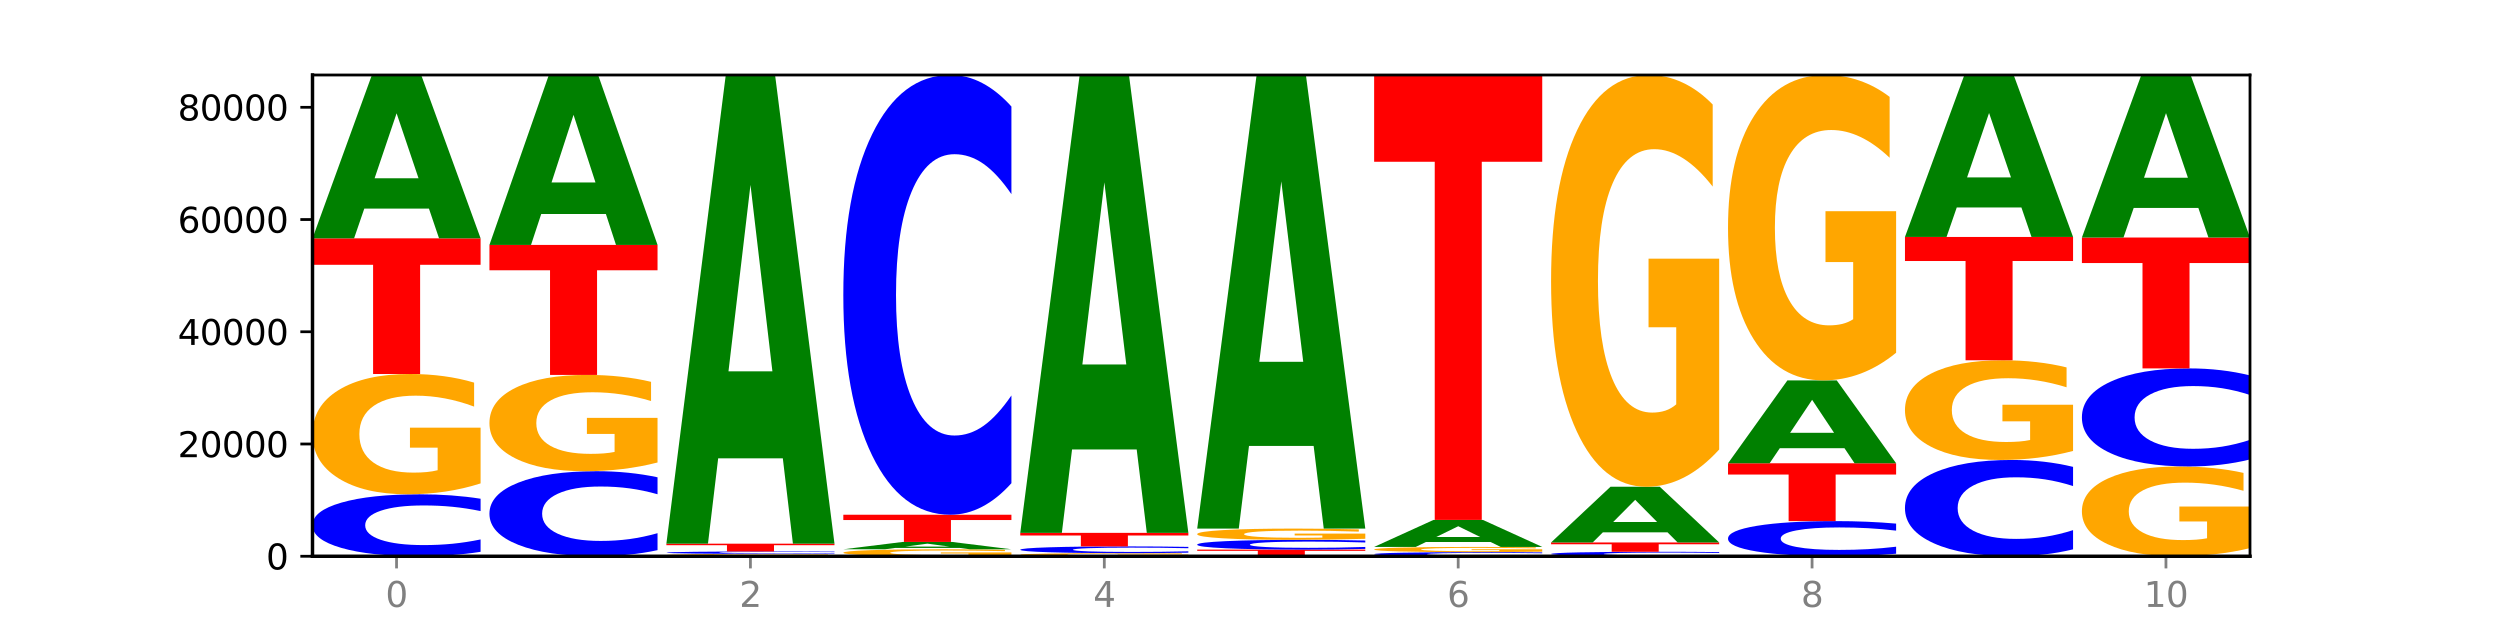 <?xml version="1.0" encoding="utf-8" standalone="no"?>
<!DOCTYPE svg PUBLIC "-//W3C//DTD SVG 1.1//EN"
  "http://www.w3.org/Graphics/SVG/1.1/DTD/svg11.dtd">
<svg xmlns:xlink="http://www.w3.org/1999/xlink" width="720pt" height="180pt" viewBox="0 0 720 180" xmlns="http://www.w3.org/2000/svg" version="1.1">
 <defs>
  <style type="text/css">*{stroke-linejoin: round; stroke-linecap: butt}</style>
 </defs>
 <g id="figure_1">
  <g id="patch_1">
   <path d="M 0 180 
L 720 180 
L 720 0 
L 0 0 
z
" style="fill: #ffffff"/>
  </g>
  <g id="axes_1">
   <g id="patch_2">
    <path d="M 90 160.2 
L 648 160.2 
L 648 21.6 
L 90 21.6 
z
" style="fill: #ffffff"/>
   </g>
   <g id="line2d_1">
    <path d="M 90 160.2 
L 648 160.2 
" clip-path="url(#pa13a2876fc)" style="fill: none; stroke: #000000; stroke-width: 0.5; stroke-linecap: square"/>
   </g>
   <g id="patch_3">
    <path d="M 138.411 158.921 
Q 134.361 159.555 129.983 159.876 
Q 125.604 160.2 120.835 160.2 
Q 106.613 160.2 98.306 157.797 
Q 90 155.393 90 151.283 
Q 90 147.158 98.306 144.758 
Q 106.613 142.355 120.835 142.355 
Q 125.604 142.355 129.983 142.679 
Q 134.361 143 138.411 143.634 
L 138.411 147.191 
Q 134.325 146.351 130.361 145.96 
Q 126.397 145.569 122.018 145.569 
Q 114.163 145.569 109.662 147.092 
Q 105.173 148.611 105.173 151.283 
Q 105.173 153.944 109.662 155.467 
Q 114.163 156.986 122.018 156.986 
Q 126.397 156.986 130.361 156.595 
Q 134.325 156.2 138.411 155.36 
L 138.411 158.921 
z
" clip-path="url(#pa13a2876fc)" style="fill: #0000ff"/>
   </g>
   <g id="patch_4">
    <path d="M 138.411 139.221 
Q 133.529 140.788 128.277 141.575 
Q 123.026 142.355 117.428 142.355 
Q 104.777 142.355 97.389 137.689 
Q 90 133.023 90 125.044 
Q 90 116.972 97.519 112.342 
Q 105.048 107.712 118.144 107.712 
Q 123.189 107.712 127.811 108.342 
Q 132.444 108.965 136.545 110.195 
L 136.545 117.101 
Q 132.313 115.52 128.126 114.74 
Q 123.938 113.952 119.728 113.952 
Q 111.938 113.952 107.717 116.829 
Q 103.497 119.699 103.497 125.044 
Q 103.497 130.34 107.566 133.231 
Q 111.634 136.115 119.12 136.115 
Q 121.16 136.115 122.907 135.95 
Q 124.654 135.779 126.042 135.421 
L 126.042 128.937 
L 118.068 128.937 
L 118.068 123.162 
L 138.411 123.162 
L 138.411 139.221 
z
" clip-path="url(#pa13a2876fc)" style="fill: #ffa600"/>
   </g>
   <g id="patch_5">
    <path d="M 90 68.641 
L 138.411 68.641 
L 138.411 76.261 
L 120.994 76.261 
L 120.994 107.712 
L 107.45 107.712 
L 107.45 76.261 
L 90 76.261 
L 90 68.641 
z
" clip-path="url(#pa13a2876fc)" style="fill: #ff0000"/>
   </g>
   <g id="patch_6">
    <path d="M 123.534 60.072 
L 104.916 60.072 
L 101.977 68.641 
L 90 68.641 
L 107.104 21.6 
L 121.307 21.6 
L 138.411 68.641 
L 126.444 68.641 
L 123.534 60.072 
z
M 107.886 51.341 
L 120.535 51.341 
L 114.22 32.629 
L 107.886 51.341 
z
" clip-path="url(#pa13a2876fc)" style="fill: #008000"/>
   </g>
   <g id="patch_7">
    <path d="M 189.37 158.444 
Q 185.32 159.315 180.942 159.755 
Q 176.563 160.2 171.794 160.2 
Q 157.572 160.2 149.265 156.901 
Q 140.959 153.603 140.959 147.961 
Q 140.959 142.3 149.265 139.006 
Q 157.572 135.707 171.794 135.707 
Q 176.563 135.707 180.942 136.153 
Q 185.32 136.593 189.37 137.463 
L 189.37 142.345 
Q 185.284 141.192 181.32 140.655 
Q 177.356 140.119 172.977 140.119 
Q 165.122 140.119 160.621 142.209 
Q 156.132 144.293 156.132 147.961 
Q 156.132 151.614 160.621 153.704 
Q 165.122 155.788 172.977 155.788 
Q 177.356 155.788 181.32 155.252 
Q 185.284 154.711 189.37 153.557 
L 189.37 158.444 
z
" clip-path="url(#pa13a2876fc)" style="fill: #0000ff"/>
   </g>
   <g id="patch_8">
    <path d="M 189.37 133.198 
Q 184.488 134.453 179.236 135.083 
Q 173.985 135.707 168.387 135.707 
Q 155.736 135.707 148.347 131.973 
Q 140.959 128.238 140.959 121.851 
Q 140.959 115.39 148.478 111.683 
Q 156.007 107.977 169.103 107.977 
Q 174.148 107.977 178.77 108.481 
Q 183.403 108.98 187.504 109.965 
L 187.504 115.493 
Q 183.272 114.227 179.084 113.602 
Q 174.896 112.972 170.687 112.972 
Q 162.897 112.972 158.676 115.275 
Q 154.456 117.572 154.456 121.851 
Q 154.456 126.09 158.524 128.404 
Q 162.593 130.712 170.079 130.712 
Q 172.119 130.712 173.866 130.581 
Q 175.613 130.443 177.001 130.157 
L 177.001 124.967 
L 169.027 124.967 
L 169.027 120.344 
L 189.37 120.344 
L 189.37 133.198 
z
" clip-path="url(#pa13a2876fc)" style="fill: #ffa600"/>
   </g>
   <g id="patch_9">
    <path d="M 140.959 70.538 
L 189.37 70.538 
L 189.37 77.84 
L 171.953 77.84 
L 171.953 107.977 
L 158.409 107.977 
L 158.409 77.84 
L 140.959 77.84 
L 140.959 70.538 
z
" clip-path="url(#pa13a2876fc)" style="fill: #ff0000"/>
   </g>
   <g id="patch_10">
    <path d="M 174.493 61.623 
L 155.875 61.623 
L 152.935 70.538 
L 140.959 70.538 
L 158.063 21.6 
L 172.266 21.6 
L 189.37 70.538 
L 177.403 70.538 
L 174.493 61.623 
z
M 158.845 52.541 
L 171.494 52.541 
L 165.179 33.074 
L 158.845 52.541 
z
" clip-path="url(#pa13a2876fc)" style="fill: #008000"/>
   </g>
   <g id="patch_11">
    <path d="M 240.329 160.139 
Q 235.446 160.169 230.195 160.185 
Q 224.944 160.2 219.346 160.2 
Q 206.695 160.2 199.306 160.109 
Q 191.918 160.018 191.918 159.862 
Q 191.918 159.705 199.437 159.615 
Q 206.966 159.524 220.062 159.524 
Q 225.107 159.524 229.729 159.537 
Q 234.361 159.549 238.463 159.573 
L 238.463 159.708 
Q 234.231 159.677 230.043 159.661 
Q 225.855 159.646 221.646 159.646 
Q 213.856 159.646 209.635 159.702 
Q 205.415 159.758 205.415 159.862 
Q 205.415 159.966 209.483 160.022 
Q 213.552 160.078 221.038 160.078 
Q 223.078 160.078 224.825 160.075 
Q 226.571 160.072 227.96 160.065 
L 227.96 159.938 
L 219.986 159.938 
L 219.986 159.826 
L 240.329 159.826 
L 240.329 160.139 
z
" clip-path="url(#pa13a2876fc)" style="fill: #ffa600"/>
   </g>
   <g id="patch_12">
    <path d="M 240.329 159.474 
Q 236.279 159.499 231.9 159.512 
Q 227.522 159.524 222.753 159.524 
Q 208.53 159.524 200.224 159.429 
Q 191.918 159.335 191.918 159.172 
Q 191.918 159.009 200.224 158.915 
Q 208.53 158.82 222.753 158.82 
Q 227.522 158.82 231.9 158.833 
Q 236.279 158.845 240.329 158.87 
L 240.329 159.011 
Q 236.243 158.978 232.279 158.962 
Q 228.314 158.947 223.936 158.947 
Q 216.081 158.947 211.58 159.007 
Q 207.091 159.067 207.091 159.172 
Q 207.091 159.277 211.58 159.338 
Q 216.081 159.397 223.936 159.397 
Q 228.314 159.397 232.279 159.382 
Q 236.243 159.366 240.329 159.333 
L 240.329 159.474 
z
" clip-path="url(#pa13a2876fc)" style="fill: #0000ff"/>
   </g>
   <g id="patch_13">
    <path d="M 191.918 156.581 
L 240.329 156.581 
L 240.329 157.018 
L 222.912 157.018 
L 222.912 158.82 
L 209.368 158.82 
L 209.368 157.018 
L 191.918 157.018 
L 191.918 156.581 
z
" clip-path="url(#pa13a2876fc)" style="fill: #ff0000"/>
   </g>
   <g id="patch_14">
    <path d="M 225.452 131.992 
L 206.834 131.992 
L 203.894 156.581 
L 191.918 156.581 
L 209.021 21.6 
L 223.225 21.6 
L 240.329 156.581 
L 228.362 156.581 
L 225.452 131.992 
z
M 209.803 106.94 
L 222.453 106.94 
L 216.138 53.248 
L 209.803 106.94 
z
" clip-path="url(#pa13a2876fc)" style="fill: #008000"/>
   </g>
   <g id="patch_15">
    <path d="M 291.288 160.018 
Q 286.405 160.109 281.154 160.155 
Q 275.903 160.2 270.305 160.2 
Q 257.654 160.2 250.265 159.929 
Q 242.877 159.659 242.877 159.196 
Q 242.877 158.728 250.395 158.46 
Q 257.925 158.191 271.021 158.191 
Q 276.066 158.191 280.688 158.228 
Q 285.32 158.264 289.422 158.335 
L 289.422 158.735 
Q 285.19 158.644 281.002 158.599 
Q 276.814 158.553 272.605 158.553 
Q 264.815 158.553 260.594 158.72 
Q 256.374 158.886 256.374 159.196 
Q 256.374 159.503 260.442 159.671 
Q 264.511 159.838 271.997 159.838 
Q 274.037 159.838 275.784 159.829 
Q 277.53 159.819 278.919 159.798 
L 278.919 159.422 
L 270.945 159.422 
L 270.945 159.087 
L 291.288 159.087 
L 291.288 160.018 
z
" clip-path="url(#pa13a2876fc)" style="fill: #ffa600"/>
   </g>
   <g id="patch_16">
    <path d="M 276.411 157.806 
L 257.793 157.806 
L 254.853 158.191 
L 242.877 158.191 
L 259.98 156.079 
L 274.184 156.079 
L 291.288 158.191 
L 279.321 158.191 
L 276.411 157.806 
z
M 260.762 157.414 
L 273.412 157.414 
L 267.097 156.574 
L 260.762 157.414 
z
" clip-path="url(#pa13a2876fc)" style="fill: #008000"/>
   </g>
   <g id="patch_17">
    <path d="M 242.877 148.243 
L 291.288 148.243 
L 291.288 149.771 
L 273.871 149.771 
L 273.871 156.079 
L 260.327 156.079 
L 260.327 149.771 
L 242.877 149.771 
L 242.877 148.243 
z
" clip-path="url(#pa13a2876fc)" style="fill: #ff0000"/>
   </g>
   <g id="patch_18">
    <path d="M 291.288 139.165 
Q 287.238 143.665 282.859 145.941 
Q 278.481 148.243 273.711 148.243 
Q 259.489 148.243 251.183 131.186 
Q 242.877 114.13 242.877 84.961 
Q 242.877 55.687 251.183 38.657 
Q 259.489 21.6 273.711 21.6 
Q 278.481 21.6 282.859 23.902 
Q 287.238 26.178 291.288 30.678 
L 291.288 55.923 
Q 287.202 49.958 283.237 47.185 
Q 279.273 44.412 274.895 44.412 
Q 267.04 44.412 262.539 55.216 
Q 258.05 65.994 258.05 84.961 
Q 258.05 103.849 262.539 114.653 
Q 267.04 125.431 274.895 125.431 
Q 279.273 125.431 283.237 122.658 
Q 287.202 119.859 291.288 113.894 
L 291.288 139.165 
z
" clip-path="url(#pa13a2876fc)" style="fill: #0000ff"/>
   </g>
   <g id="patch_19">
    <path d="M 342.247 160.12 
Q 337.364 160.16 332.113 160.18 
Q 326.862 160.2 321.263 160.2 
Q 308.613 160.2 301.224 160.08 
Q 293.836 159.961 293.836 159.756 
Q 293.836 159.549 301.354 159.43 
Q 308.884 159.311 321.98 159.311 
Q 327.025 159.311 331.647 159.327 
Q 336.279 159.343 340.38 159.375 
L 340.38 159.552 
Q 336.149 159.511 331.961 159.491 
Q 327.773 159.471 323.564 159.471 
Q 315.774 159.471 311.553 159.545 
Q 307.333 159.619 307.333 159.756 
Q 307.333 159.892 311.401 159.966 
Q 315.47 160.04 322.956 160.04 
Q 324.996 160.04 326.742 160.036 
Q 328.489 160.031 329.878 160.022 
L 329.878 159.856 
L 321.904 159.856 
L 321.904 159.708 
L 342.247 159.708 
L 342.247 160.12 
z
" clip-path="url(#pa13a2876fc)" style="fill: #ffa600"/>
   </g>
   <g id="patch_20">
    <path d="M 342.247 159.171 
Q 338.197 159.241 333.818 159.276 
Q 329.439 159.311 324.67 159.311 
Q 310.448 159.311 302.142 159.049 
Q 293.836 158.786 293.836 158.338 
Q 293.836 157.888 302.142 157.626 
Q 310.448 157.363 324.67 157.363 
Q 329.439 157.363 333.818 157.399 
Q 338.197 157.434 342.247 157.503 
L 342.247 157.891 
Q 338.16 157.8 334.196 157.757 
Q 330.232 157.714 325.853 157.714 
Q 317.998 157.714 313.498 157.88 
Q 309.009 158.046 309.009 158.338 
Q 309.009 158.628 313.498 158.794 
Q 317.998 158.96 325.853 158.96 
Q 330.232 158.96 334.196 158.918 
Q 338.16 158.875 342.247 158.783 
L 342.247 159.171 
z
" clip-path="url(#pa13a2876fc)" style="fill: #0000ff"/>
   </g>
   <g id="patch_21">
    <path d="M 293.836 153.465 
L 342.247 153.465 
L 342.247 154.225 
L 324.83 154.225 
L 324.83 157.363 
L 311.286 157.363 
L 311.286 154.225 
L 293.836 154.225 
L 293.836 153.465 
z
" clip-path="url(#pa13a2876fc)" style="fill: #ff0000"/>
   </g>
   <g id="patch_22">
    <path d="M 327.37 129.443 
L 308.752 129.443 
L 305.812 153.465 
L 293.836 153.465 
L 310.939 21.6 
L 325.143 21.6 
L 342.247 153.465 
L 330.28 153.465 
L 327.37 129.443 
z
M 311.721 104.969 
L 324.371 104.969 
L 318.056 52.517 
L 311.721 104.969 
z
" clip-path="url(#pa13a2876fc)" style="fill: #008000"/>
   </g>
   <g id="patch_23">
    <path d="M 344.795 158.285 
L 393.205 158.285 
L 393.205 158.658 
L 375.789 158.658 
L 375.789 160.2 
L 362.245 160.2 
L 362.245 158.658 
L 344.795 158.658 
L 344.795 158.285 
z
" clip-path="url(#pa13a2876fc)" style="fill: #ff0000"/>
   </g>
   <g id="patch_24">
    <path d="M 393.205 158.083 
Q 389.156 158.183 384.777 158.234 
Q 380.398 158.285 375.629 158.285 
Q 361.407 158.285 353.101 157.906 
Q 344.795 157.526 344.795 156.878 
Q 344.795 156.227 353.101 155.848 
Q 361.407 155.469 375.629 155.469 
Q 380.398 155.469 384.777 155.52 
Q 389.156 155.571 393.205 155.671 
L 393.205 156.232 
Q 389.119 156.1 385.155 156.038 
Q 381.191 155.976 376.812 155.976 
Q 368.957 155.976 364.457 156.217 
Q 359.968 156.456 359.968 156.878 
Q 359.968 157.298 364.457 157.538 
Q 368.957 157.778 376.812 157.778 
Q 381.191 157.778 385.155 157.716 
Q 389.119 157.654 393.205 157.521 
L 393.205 158.083 
z
" clip-path="url(#pa13a2876fc)" style="fill: #0000ff"/>
   </g>
   <g id="patch_25">
    <path d="M 393.205 155.176 
Q 388.323 155.323 383.072 155.396 
Q 377.821 155.469 372.222 155.469 
Q 359.572 155.469 352.183 155.033 
Q 344.795 154.598 344.795 153.852 
Q 344.795 153.098 352.313 152.666 
Q 359.843 152.233 372.938 152.233 
Q 377.983 152.233 382.605 152.292 
Q 387.238 152.35 391.339 152.465 
L 391.339 153.11 
Q 387.108 152.963 382.92 152.89 
Q 378.732 152.816 374.522 152.816 
Q 366.732 152.816 362.512 153.085 
Q 358.291 153.353 358.291 153.852 
Q 358.291 154.347 362.36 154.617 
Q 366.429 154.886 373.915 154.886 
Q 375.955 154.886 377.701 154.871 
Q 379.448 154.855 380.837 154.822 
L 380.837 154.216 
L 372.862 154.216 
L 372.862 153.677 
L 393.205 153.677 
L 393.205 155.176 
z
" clip-path="url(#pa13a2876fc)" style="fill: #ffa600"/>
   </g>
   <g id="patch_26">
    <path d="M 378.329 128.436 
L 359.711 128.436 
L 356.771 152.233 
L 344.795 152.233 
L 361.898 21.6 
L 376.102 21.6 
L 393.205 152.233 
L 381.239 152.233 
L 378.329 128.436 
z
M 362.68 104.191 
L 375.33 104.191 
L 369.015 52.229 
L 362.68 104.191 
z
" clip-path="url(#pa13a2876fc)" style="fill: #008000"/>
   </g>
   <g id="patch_27">
    <path d="M 444.164 160.115 
Q 440.115 160.157 435.736 160.178 
Q 431.357 160.2 426.588 160.2 
Q 412.366 160.2 404.06 160.041 
Q 395.753 159.881 395.753 159.609 
Q 395.753 159.335 404.06 159.176 
Q 412.366 159.017 426.588 159.017 
Q 431.357 159.017 435.736 159.038 
Q 440.115 159.06 444.164 159.102 
L 444.164 159.338 
Q 440.078 159.282 436.114 159.256 
Q 432.15 159.23 427.771 159.23 
Q 419.916 159.23 415.415 159.331 
Q 410.927 159.432 410.927 159.609 
Q 410.927 159.785 415.415 159.886 
Q 419.916 159.987 427.771 159.987 
Q 432.15 159.987 436.114 159.961 
Q 440.078 159.935 444.164 159.879 
L 444.164 160.115 
z
" clip-path="url(#pa13a2876fc)" style="fill: #0000ff"/>
   </g>
   <g id="patch_28">
    <path d="M 444.164 158.881 
Q 439.282 158.949 434.031 158.983 
Q 428.78 159.017 423.181 159.017 
Q 410.531 159.017 403.142 158.814 
Q 395.753 158.612 395.753 158.266 
Q 395.753 157.916 403.272 157.715 
Q 410.802 157.514 423.897 157.514 
Q 428.942 157.514 433.564 157.541 
Q 438.197 157.568 442.298 157.622 
L 442.298 157.921 
Q 438.067 157.853 433.879 157.819 
Q 429.691 157.785 425.481 157.785 
Q 417.691 157.785 413.471 157.909 
Q 409.25 158.034 409.25 158.266 
Q 409.25 158.496 413.319 158.621 
Q 417.388 158.746 424.874 158.746 
Q 426.914 158.746 428.66 158.739 
Q 430.407 158.732 431.796 158.716 
L 431.796 158.435 
L 423.821 158.435 
L 423.821 158.184 
L 444.164 158.184 
L 444.164 158.881 
z
" clip-path="url(#pa13a2876fc)" style="fill: #ffa600"/>
   </g>
   <g id="patch_29">
    <path d="M 429.288 156.096 
L 410.67 156.096 
L 407.73 157.514 
L 395.753 157.514 
L 412.857 149.732 
L 427.061 149.732 
L 444.164 157.514 
L 432.198 157.514 
L 429.288 156.096 
z
M 413.639 154.652 
L 426.289 154.652 
L 419.974 151.556 
L 413.639 154.652 
z
" clip-path="url(#pa13a2876fc)" style="fill: #008000"/>
   </g>
   <g id="patch_30">
    <path d="M 395.753 21.6 
L 444.164 21.6 
L 444.164 46.589 
L 426.748 46.589 
L 426.748 149.732 
L 413.204 149.732 
L 413.204 46.589 
L 395.753 46.589 
L 395.753 21.6 
z
" clip-path="url(#pa13a2876fc)" style="fill: #ff0000"/>
   </g>
   <g id="patch_31">
    <path d="M 495.123 160.107 
Q 491.074 160.153 486.695 160.176 
Q 482.316 160.2 477.547 160.2 
Q 463.325 160.2 455.019 160.026 
Q 446.712 159.852 446.712 159.554 
Q 446.712 159.255 455.019 159.081 
Q 463.325 158.907 477.547 158.907 
Q 482.316 158.907 486.695 158.931 
Q 491.074 158.954 495.123 159 
L 495.123 159.257 
Q 491.037 159.197 487.073 159.168 
Q 483.109 159.14 478.73 159.14 
Q 470.875 159.14 466.374 159.25 
Q 461.886 159.36 461.886 159.554 
Q 461.886 159.747 466.374 159.857 
Q 470.875 159.967 478.73 159.967 
Q 483.109 159.967 487.073 159.939 
Q 491.037 159.91 495.123 159.849 
L 495.123 160.107 
z
" clip-path="url(#pa13a2876fc)" style="fill: #0000ff"/>
   </g>
   <g id="patch_32">
    <path d="M 446.712 156.23 
L 495.123 156.23 
L 495.123 156.752 
L 477.707 156.752 
L 477.707 158.907 
L 464.163 158.907 
L 464.163 156.752 
L 446.712 156.752 
L 446.712 156.23 
z
" clip-path="url(#pa13a2876fc)" style="fill: #ff0000"/>
   </g>
   <g id="patch_33">
    <path d="M 480.247 153.308 
L 461.629 153.308 
L 458.689 156.23 
L 446.712 156.23 
L 463.816 140.188 
L 478.02 140.188 
L 495.123 156.23 
L 483.157 156.23 
L 480.247 153.308 
z
M 464.598 150.33 
L 477.248 150.33 
L 470.933 143.949 
L 464.598 150.33 
z
" clip-path="url(#pa13a2876fc)" style="fill: #008000"/>
   </g>
   <g id="patch_34">
    <path d="M 495.123 129.458 
Q 490.241 134.823 484.99 137.517 
Q 479.739 140.188 474.14 140.188 
Q 461.489 140.188 454.101 124.216 
Q 446.712 108.244 446.712 80.931 
Q 446.712 53.298 454.231 37.449 
Q 461.761 21.6 474.856 21.6 
Q 479.901 21.6 484.523 23.756 
Q 489.156 25.887 493.257 30.1 
L 493.257 53.739 
Q 489.026 48.326 484.838 45.656 
Q 480.65 42.961 476.44 42.961 
Q 468.65 42.961 464.43 52.809 
Q 460.209 62.632 460.209 80.931 
Q 460.209 99.058 464.278 108.955 
Q 468.346 118.827 475.833 118.827 
Q 477.872 118.827 479.619 118.263 
Q 481.366 117.675 482.755 116.45 
L 482.755 94.257 
L 474.78 94.257 
L 474.78 74.488 
L 495.123 74.488 
L 495.123 129.458 
z
" clip-path="url(#pa13a2876fc)" style="fill: #ffa600"/>
   </g>
   <g id="patch_35">
    <path d="M 546.082 159.474 
Q 542.033 159.834 537.654 160.016 
Q 533.275 160.2 528.506 160.2 
Q 514.284 160.2 505.978 158.836 
Q 497.671 157.473 497.671 155.141 
Q 497.671 152.801 505.978 151.439 
Q 514.284 150.076 528.506 150.076 
Q 533.275 150.076 537.654 150.26 
Q 542.033 150.442 546.082 150.801 
L 546.082 152.82 
Q 541.996 152.343 538.032 152.121 
Q 534.068 151.899 529.689 151.899 
Q 521.834 151.899 517.333 152.763 
Q 512.845 153.625 512.845 155.141 
Q 512.845 156.651 517.333 157.515 
Q 521.834 158.376 529.689 158.376 
Q 534.068 158.376 538.032 158.155 
Q 541.996 157.931 546.082 157.454 
L 546.082 159.474 
z
" clip-path="url(#pa13a2876fc)" style="fill: #0000ff"/>
   </g>
   <g id="patch_36">
    <path d="M 497.671 133.422 
L 546.082 133.422 
L 546.082 136.67 
L 528.666 136.67 
L 528.666 150.076 
L 515.122 150.076 
L 515.122 136.67 
L 497.671 136.67 
L 497.671 133.422 
z
" clip-path="url(#pa13a2876fc)" style="fill: #ff0000"/>
   </g>
   <g id="patch_37">
    <path d="M 531.206 129.073 
L 512.587 129.073 
L 509.648 133.422 
L 497.671 133.422 
L 514.775 109.547 
L 528.979 109.547 
L 546.082 133.422 
L 534.116 133.422 
L 531.206 129.073 
z
M 515.557 124.641 
L 528.206 124.641 
L 521.892 115.145 
L 515.557 124.641 
z
" clip-path="url(#pa13a2876fc)" style="fill: #008000"/>
   </g>
   <g id="patch_38">
    <path d="M 546.082 101.59 
Q 541.2 105.568 535.949 107.566 
Q 530.697 109.547 525.099 109.547 
Q 512.448 109.547 505.06 97.702 
Q 497.671 85.857 497.671 65.601 
Q 497.671 45.108 505.19 33.354 
Q 512.72 21.6 525.815 21.6 
Q 530.86 21.6 535.482 23.199 
Q 540.115 24.779 544.216 27.904 
L 544.216 45.435 
Q 539.985 41.42 535.797 39.44 
Q 531.609 37.442 527.399 37.442 
Q 519.609 37.442 515.389 44.745 
Q 511.168 52.03 511.168 65.601 
Q 511.168 79.044 515.237 86.384 
Q 519.305 93.705 526.792 93.705 
Q 528.831 93.705 530.578 93.287 
Q 532.325 92.851 533.714 91.943 
L 533.714 75.483 
L 525.739 75.483 
L 525.739 60.823 
L 546.082 60.823 
L 546.082 101.59 
z
" clip-path="url(#pa13a2876fc)" style="fill: #ffa600"/>
   </g>
   <g id="patch_39">
    <path d="M 597.041 158.212 
Q 592.992 159.198 588.613 159.696 
Q 584.234 160.2 579.465 160.2 
Q 565.243 160.2 556.936 156.465 
Q 548.63 152.73 548.63 146.343 
Q 548.63 139.933 556.936 136.203 
Q 565.243 132.468 579.465 132.468 
Q 584.234 132.468 588.613 132.972 
Q 592.992 133.471 597.041 134.456 
L 597.041 139.984 
Q 592.955 138.678 588.991 138.071 
Q 585.027 137.464 580.648 137.464 
Q 572.793 137.464 568.292 139.829 
Q 563.804 142.19 563.804 146.343 
Q 563.804 150.479 568.292 152.845 
Q 572.793 155.205 580.648 155.205 
Q 585.027 155.205 588.991 154.598 
Q 592.955 153.985 597.041 152.678 
L 597.041 158.212 
z
" clip-path="url(#pa13a2876fc)" style="fill: #0000ff"/>
   </g>
   <g id="patch_40">
    <path d="M 597.041 129.871 
Q 592.159 131.169 586.908 131.822 
Q 581.656 132.468 576.058 132.468 
Q 563.407 132.468 556.019 128.601 
Q 548.63 124.734 548.63 118.121 
Q 548.63 111.431 556.149 107.593 
Q 563.679 103.756 576.774 103.756 
Q 581.819 103.756 586.441 104.278 
Q 591.074 104.794 595.175 105.814 
L 595.175 111.537 
Q 590.944 110.227 586.756 109.58 
Q 582.568 108.928 578.358 108.928 
Q 570.568 108.928 566.348 111.312 
Q 562.127 113.69 562.127 118.121 
Q 562.127 122.51 566.196 124.906 
Q 570.264 127.296 577.75 127.296 
Q 579.79 127.296 581.537 127.16 
Q 583.284 127.018 584.673 126.721 
L 584.673 121.347 
L 576.698 121.347 
L 576.698 116.561 
L 597.041 116.561 
L 597.041 129.871 
z
" clip-path="url(#pa13a2876fc)" style="fill: #ffa600"/>
   </g>
   <g id="patch_41">
    <path d="M 548.63 68.245 
L 597.041 68.245 
L 597.041 75.171 
L 579.624 75.171 
L 579.624 103.756 
L 566.081 103.756 
L 566.081 75.171 
L 548.63 75.171 
L 548.63 68.245 
z
" clip-path="url(#pa13a2876fc)" style="fill: #ff0000"/>
   </g>
   <g id="patch_42">
    <path d="M 582.164 59.748 
L 563.546 59.748 
L 560.607 68.245 
L 548.63 68.245 
L 565.734 21.6 
L 579.937 21.6 
L 597.041 68.245 
L 585.074 68.245 
L 582.164 59.748 
z
M 566.516 51.091 
L 579.165 51.091 
L 572.85 32.536 
L 566.516 51.091 
z
" clip-path="url(#pa13a2876fc)" style="fill: #008000"/>
   </g>
   <g id="patch_43">
    <path d="M 648 157.861 
Q 643.118 159.03 637.866 159.618 
Q 632.615 160.2 627.017 160.2 
Q 614.366 160.2 606.978 156.718 
Q 599.589 153.235 599.589 147.28 
Q 599.589 141.255 607.108 137.799 
Q 614.637 134.343 627.733 134.343 
Q 632.778 134.343 637.4 134.813 
Q 642.033 135.278 646.134 136.197 
L 646.134 141.351 
Q 641.903 140.17 637.715 139.588 
Q 633.527 139.001 629.317 139.001 
Q 621.527 139.001 617.306 141.148 
Q 613.086 143.29 613.086 147.28 
Q 613.086 151.232 617.155 153.39 
Q 621.223 155.542 628.709 155.542 
Q 630.749 155.542 632.496 155.42 
Q 634.243 155.291 635.631 155.024 
L 635.631 150.185 
L 627.657 150.185 
L 627.657 145.875 
L 648 145.875 
L 648 157.861 
z
" clip-path="url(#pa13a2876fc)" style="fill: #ffa600"/>
   </g>
   <g id="patch_44">
    <path d="M 648 132.319 
Q 643.951 133.322 639.572 133.83 
Q 635.193 134.343 630.424 134.343 
Q 616.202 134.343 607.895 130.539 
Q 599.589 126.735 599.589 120.23 
Q 599.589 113.701 607.895 109.903 
Q 616.202 106.099 630.424 106.099 
Q 635.193 106.099 639.572 106.613 
Q 643.951 107.12 648 108.124 
L 648 113.754 
Q 643.914 112.424 639.95 111.805 
Q 635.986 111.187 631.607 111.187 
Q 623.752 111.187 619.251 113.596 
Q 614.762 116 614.762 120.23 
Q 614.762 124.442 619.251 126.852 
Q 623.752 129.256 631.607 129.256 
Q 635.986 129.256 639.95 128.637 
Q 643.914 128.013 648 126.683 
L 648 132.319 
z
" clip-path="url(#pa13a2876fc)" style="fill: #0000ff"/>
   </g>
   <g id="patch_45">
    <path d="M 599.589 68.407 
L 648 68.407 
L 648 75.758 
L 630.583 75.758 
L 630.583 106.099 
L 617.04 106.099 
L 617.04 75.758 
L 599.589 75.758 
L 599.589 68.407 
z
" clip-path="url(#pa13a2876fc)" style="fill: #ff0000"/>
   </g>
   <g id="patch_46">
    <path d="M 633.123 59.88 
L 614.505 59.88 
L 611.566 68.407 
L 599.589 68.407 
L 616.693 21.6 
L 630.896 21.6 
L 648 68.407 
L 636.033 68.407 
L 633.123 59.88 
z
M 617.475 51.193 
L 630.124 51.193 
L 623.809 32.574 
L 617.475 51.193 
z
" clip-path="url(#pa13a2876fc)" style="fill: #008000"/>
   </g>
   <g id="matplotlib.axis_1">
    <g id="xtick_1">
     <g id="line2d_2">
      <defs>
       <path id="m4349cae01d" d="M 0 0 
L 0 3.5 
" style="stroke: #808080; stroke-width: 0.8"/>
      </defs>
      <g>
       <use xlink:href="#m4349cae01d" x="114.205" y="160.2" style="fill: #808080; stroke: #808080; stroke-width: 0.8"/>
      </g>
     </g>
     <g id="text_1">
      <!-- 0 -->
      <g style="fill: #808080" transform="translate(111.024 174.798) scale(0.1 -0.1)">
       <defs>
        <path id="DejaVuSans-30" d="M 2034 4250 
Q 1547 4250 1301 3770 
Q 1056 3291 1056 2328 
Q 1056 1369 1301 889 
Q 1547 409 2034 409 
Q 2525 409 2770 889 
Q 3016 1369 3016 2328 
Q 3016 3291 2770 3770 
Q 2525 4250 2034 4250 
z
M 2034 4750 
Q 2819 4750 3233 4129 
Q 3647 3509 3647 2328 
Q 3647 1150 3233 529 
Q 2819 -91 2034 -91 
Q 1250 -91 836 529 
Q 422 1150 422 2328 
Q 422 3509 836 4129 
Q 1250 4750 2034 4750 
z
" transform="scale(0.016)"/>
       </defs>
       <use xlink:href="#DejaVuSans-30"/>
      </g>
     </g>
    </g>
    <g id="xtick_2">
     <g id="line2d_3">
      <g>
       <use xlink:href="#m4349cae01d" x="216.123" y="160.2" style="fill: #808080; stroke: #808080; stroke-width: 0.8"/>
      </g>
     </g>
     <g id="text_2">
      <!-- 2 -->
      <g style="fill: #808080" transform="translate(212.942 174.798) scale(0.1 -0.1)">
       <defs>
        <path id="DejaVuSans-32" d="M 1228 531 
L 3431 531 
L 3431 0 
L 469 0 
L 469 531 
Q 828 903 1448 1529 
Q 2069 2156 2228 2338 
Q 2531 2678 2651 2914 
Q 2772 3150 2772 3378 
Q 2772 3750 2511 3984 
Q 2250 4219 1831 4219 
Q 1534 4219 1204 4116 
Q 875 4013 500 3803 
L 500 4441 
Q 881 4594 1212 4672 
Q 1544 4750 1819 4750 
Q 2544 4750 2975 4387 
Q 3406 4025 3406 3419 
Q 3406 3131 3298 2873 
Q 3191 2616 2906 2266 
Q 2828 2175 2409 1742 
Q 1991 1309 1228 531 
z
" transform="scale(0.016)"/>
       </defs>
       <use xlink:href="#DejaVuSans-32"/>
      </g>
     </g>
    </g>
    <g id="xtick_3">
     <g id="line2d_4">
      <g>
       <use xlink:href="#m4349cae01d" x="318.041" y="160.2" style="fill: #808080; stroke: #808080; stroke-width: 0.8"/>
      </g>
     </g>
     <g id="text_3">
      <!-- 4 -->
      <g style="fill: #808080" transform="translate(314.86 174.798) scale(0.1 -0.1)">
       <defs>
        <path id="DejaVuSans-34" d="M 2419 4116 
L 825 1625 
L 2419 1625 
L 2419 4116 
z
M 2253 4666 
L 3047 4666 
L 3047 1625 
L 3713 1625 
L 3713 1100 
L 3047 1100 
L 3047 0 
L 2419 0 
L 2419 1100 
L 313 1100 
L 313 1709 
L 2253 4666 
z
" transform="scale(0.016)"/>
       </defs>
       <use xlink:href="#DejaVuSans-34"/>
      </g>
     </g>
    </g>
    <g id="xtick_4">
     <g id="line2d_5">
      <g>
       <use xlink:href="#m4349cae01d" x="419.959" y="160.2" style="fill: #808080; stroke: #808080; stroke-width: 0.8"/>
      </g>
     </g>
     <g id="text_4">
      <!-- 6 -->
      <g style="fill: #808080" transform="translate(416.778 174.798) scale(0.1 -0.1)">
       <defs>
        <path id="DejaVuSans-36" d="M 2113 2584 
Q 1688 2584 1439 2293 
Q 1191 2003 1191 1497 
Q 1191 994 1439 701 
Q 1688 409 2113 409 
Q 2538 409 2786 701 
Q 3034 994 3034 1497 
Q 3034 2003 2786 2293 
Q 2538 2584 2113 2584 
z
M 3366 4563 
L 3366 3988 
Q 3128 4100 2886 4159 
Q 2644 4219 2406 4219 
Q 1781 4219 1451 3797 
Q 1122 3375 1075 2522 
Q 1259 2794 1537 2939 
Q 1816 3084 2150 3084 
Q 2853 3084 3261 2657 
Q 3669 2231 3669 1497 
Q 3669 778 3244 343 
Q 2819 -91 2113 -91 
Q 1303 -91 875 529 
Q 447 1150 447 2328 
Q 447 3434 972 4092 
Q 1497 4750 2381 4750 
Q 2619 4750 2861 4703 
Q 3103 4656 3366 4563 
z
" transform="scale(0.016)"/>
       </defs>
       <use xlink:href="#DejaVuSans-36"/>
      </g>
     </g>
    </g>
    <g id="xtick_5">
     <g id="line2d_6">
      <g>
       <use xlink:href="#m4349cae01d" x="521.877" y="160.2" style="fill: #808080; stroke: #808080; stroke-width: 0.8"/>
      </g>
     </g>
     <g id="text_5">
      <!-- 8 -->
      <g style="fill: #808080" transform="translate(518.695 174.798) scale(0.1 -0.1)">
       <defs>
        <path id="DejaVuSans-38" d="M 2034 2216 
Q 1584 2216 1326 1975 
Q 1069 1734 1069 1313 
Q 1069 891 1326 650 
Q 1584 409 2034 409 
Q 2484 409 2743 651 
Q 3003 894 3003 1313 
Q 3003 1734 2745 1975 
Q 2488 2216 2034 2216 
z
M 1403 2484 
Q 997 2584 770 2862 
Q 544 3141 544 3541 
Q 544 4100 942 4425 
Q 1341 4750 2034 4750 
Q 2731 4750 3128 4425 
Q 3525 4100 3525 3541 
Q 3525 3141 3298 2862 
Q 3072 2584 2669 2484 
Q 3125 2378 3379 2068 
Q 3634 1759 3634 1313 
Q 3634 634 3220 271 
Q 2806 -91 2034 -91 
Q 1263 -91 848 271 
Q 434 634 434 1313 
Q 434 1759 690 2068 
Q 947 2378 1403 2484 
z
M 1172 3481 
Q 1172 3119 1398 2916 
Q 1625 2713 2034 2713 
Q 2441 2713 2670 2916 
Q 2900 3119 2900 3481 
Q 2900 3844 2670 4047 
Q 2441 4250 2034 4250 
Q 1625 4250 1398 4047 
Q 1172 3844 1172 3481 
z
" transform="scale(0.016)"/>
       </defs>
       <use xlink:href="#DejaVuSans-38"/>
      </g>
     </g>
    </g>
    <g id="xtick_6">
     <g id="line2d_7">
      <g>
       <use xlink:href="#m4349cae01d" x="623.795" y="160.2" style="fill: #808080; stroke: #808080; stroke-width: 0.8"/>
      </g>
     </g>
     <g id="text_6">
      <!-- 10 -->
      <g style="fill: #808080" transform="translate(617.432 174.798) scale(0.1 -0.1)">
       <defs>
        <path id="DejaVuSans-31" d="M 794 531 
L 1825 531 
L 1825 4091 
L 703 3866 
L 703 4441 
L 1819 4666 
L 2450 4666 
L 2450 531 
L 3481 531 
L 3481 0 
L 794 0 
L 794 531 
z
" transform="scale(0.016)"/>
       </defs>
       <use xlink:href="#DejaVuSans-31"/>
       <use xlink:href="#DejaVuSans-30" x="63.623"/>
      </g>
     </g>
    </g>
   </g>
   <g id="matplotlib.axis_2">
    <g id="ytick_1">
     <g id="line2d_8">
      <defs>
       <path id="m8e23f69119" d="M 0 0 
L -3.5 0 
" style="stroke: #000000; stroke-width: 0.8"/>
      </defs>
      <g>
       <use xlink:href="#m8e23f69119" x="90" y="160.2" style="stroke: #000000; stroke-width: 0.8"/>
      </g>
     </g>
     <g id="text_7">
      <!-- 0 -->
      <g transform="translate(76.638 163.999) scale(0.1 -0.1)">
       <use xlink:href="#DejaVuSans-30"/>
      </g>
     </g>
    </g>
    <g id="ytick_2">
     <g id="line2d_9">
      <g>
       <use xlink:href="#m8e23f69119" x="90" y="127.875" style="stroke: #000000; stroke-width: 0.8"/>
      </g>
     </g>
     <g id="text_8">
      <!-- 20000 -->
      <g transform="translate(51.188 131.674) scale(0.1 -0.1)">
       <use xlink:href="#DejaVuSans-32"/>
       <use xlink:href="#DejaVuSans-30" x="63.623"/>
       <use xlink:href="#DejaVuSans-30" x="127.246"/>
       <use xlink:href="#DejaVuSans-30" x="190.869"/>
       <use xlink:href="#DejaVuSans-30" x="254.492"/>
      </g>
     </g>
    </g>
    <g id="ytick_3">
     <g id="line2d_10">
      <g>
       <use xlink:href="#m8e23f69119" x="90" y="95.55" style="stroke: #000000; stroke-width: 0.8"/>
      </g>
     </g>
     <g id="text_9">
      <!-- 40000 -->
      <g transform="translate(51.188 99.349) scale(0.1 -0.1)">
       <use xlink:href="#DejaVuSans-34"/>
       <use xlink:href="#DejaVuSans-30" x="63.623"/>
       <use xlink:href="#DejaVuSans-30" x="127.246"/>
       <use xlink:href="#DejaVuSans-30" x="190.869"/>
       <use xlink:href="#DejaVuSans-30" x="254.492"/>
      </g>
     </g>
    </g>
    <g id="ytick_4">
     <g id="line2d_11">
      <g>
       <use xlink:href="#m8e23f69119" x="90" y="63.225" style="stroke: #000000; stroke-width: 0.8"/>
      </g>
     </g>
     <g id="text_10">
      <!-- 60000 -->
      <g transform="translate(51.188 67.024) scale(0.1 -0.1)">
       <use xlink:href="#DejaVuSans-36"/>
       <use xlink:href="#DejaVuSans-30" x="63.623"/>
       <use xlink:href="#DejaVuSans-30" x="127.246"/>
       <use xlink:href="#DejaVuSans-30" x="190.869"/>
       <use xlink:href="#DejaVuSans-30" x="254.492"/>
      </g>
     </g>
    </g>
    <g id="ytick_5">
     <g id="line2d_12">
      <g>
       <use xlink:href="#m8e23f69119" x="90" y="30.9" style="stroke: #000000; stroke-width: 0.8"/>
      </g>
     </g>
     <g id="text_11">
      <!-- 80000 -->
      <g transform="translate(51.188 34.699) scale(0.1 -0.1)">
       <use xlink:href="#DejaVuSans-38"/>
       <use xlink:href="#DejaVuSans-30" x="63.623"/>
       <use xlink:href="#DejaVuSans-30" x="127.246"/>
       <use xlink:href="#DejaVuSans-30" x="190.869"/>
       <use xlink:href="#DejaVuSans-30" x="254.492"/>
      </g>
     </g>
    </g>
   </g>
   <g id="patch_47">
    <path d="M 90 160.2 
L 90 21.6 
" style="fill: none; stroke: #000000; stroke-linejoin: miter; stroke-linecap: square"/>
   </g>
   <g id="patch_48">
    <path d="M 648 160.2 
L 648 21.6 
" style="fill: none; stroke: #000000; stroke-width: 0.8; stroke-linejoin: miter; stroke-linecap: square"/>
   </g>
   <g id="patch_49">
    <path d="M 90 160.2 
L 648 160.2 
" style="fill: none; stroke: #000000; stroke-linejoin: miter; stroke-linecap: square"/>
   </g>
   <g id="patch_50">
    <path d="M 90 21.6 
L 648 21.6 
" style="fill: none; stroke: #000000; stroke-width: 0.8; stroke-linejoin: miter; stroke-linecap: square"/>
   </g>
  </g>
 </g>
 <defs>
  <clipPath id="pa13a2876fc">
   <rect x="90" y="21.6" width="558" height="138.6"/>
  </clipPath>
 </defs>
</svg>
